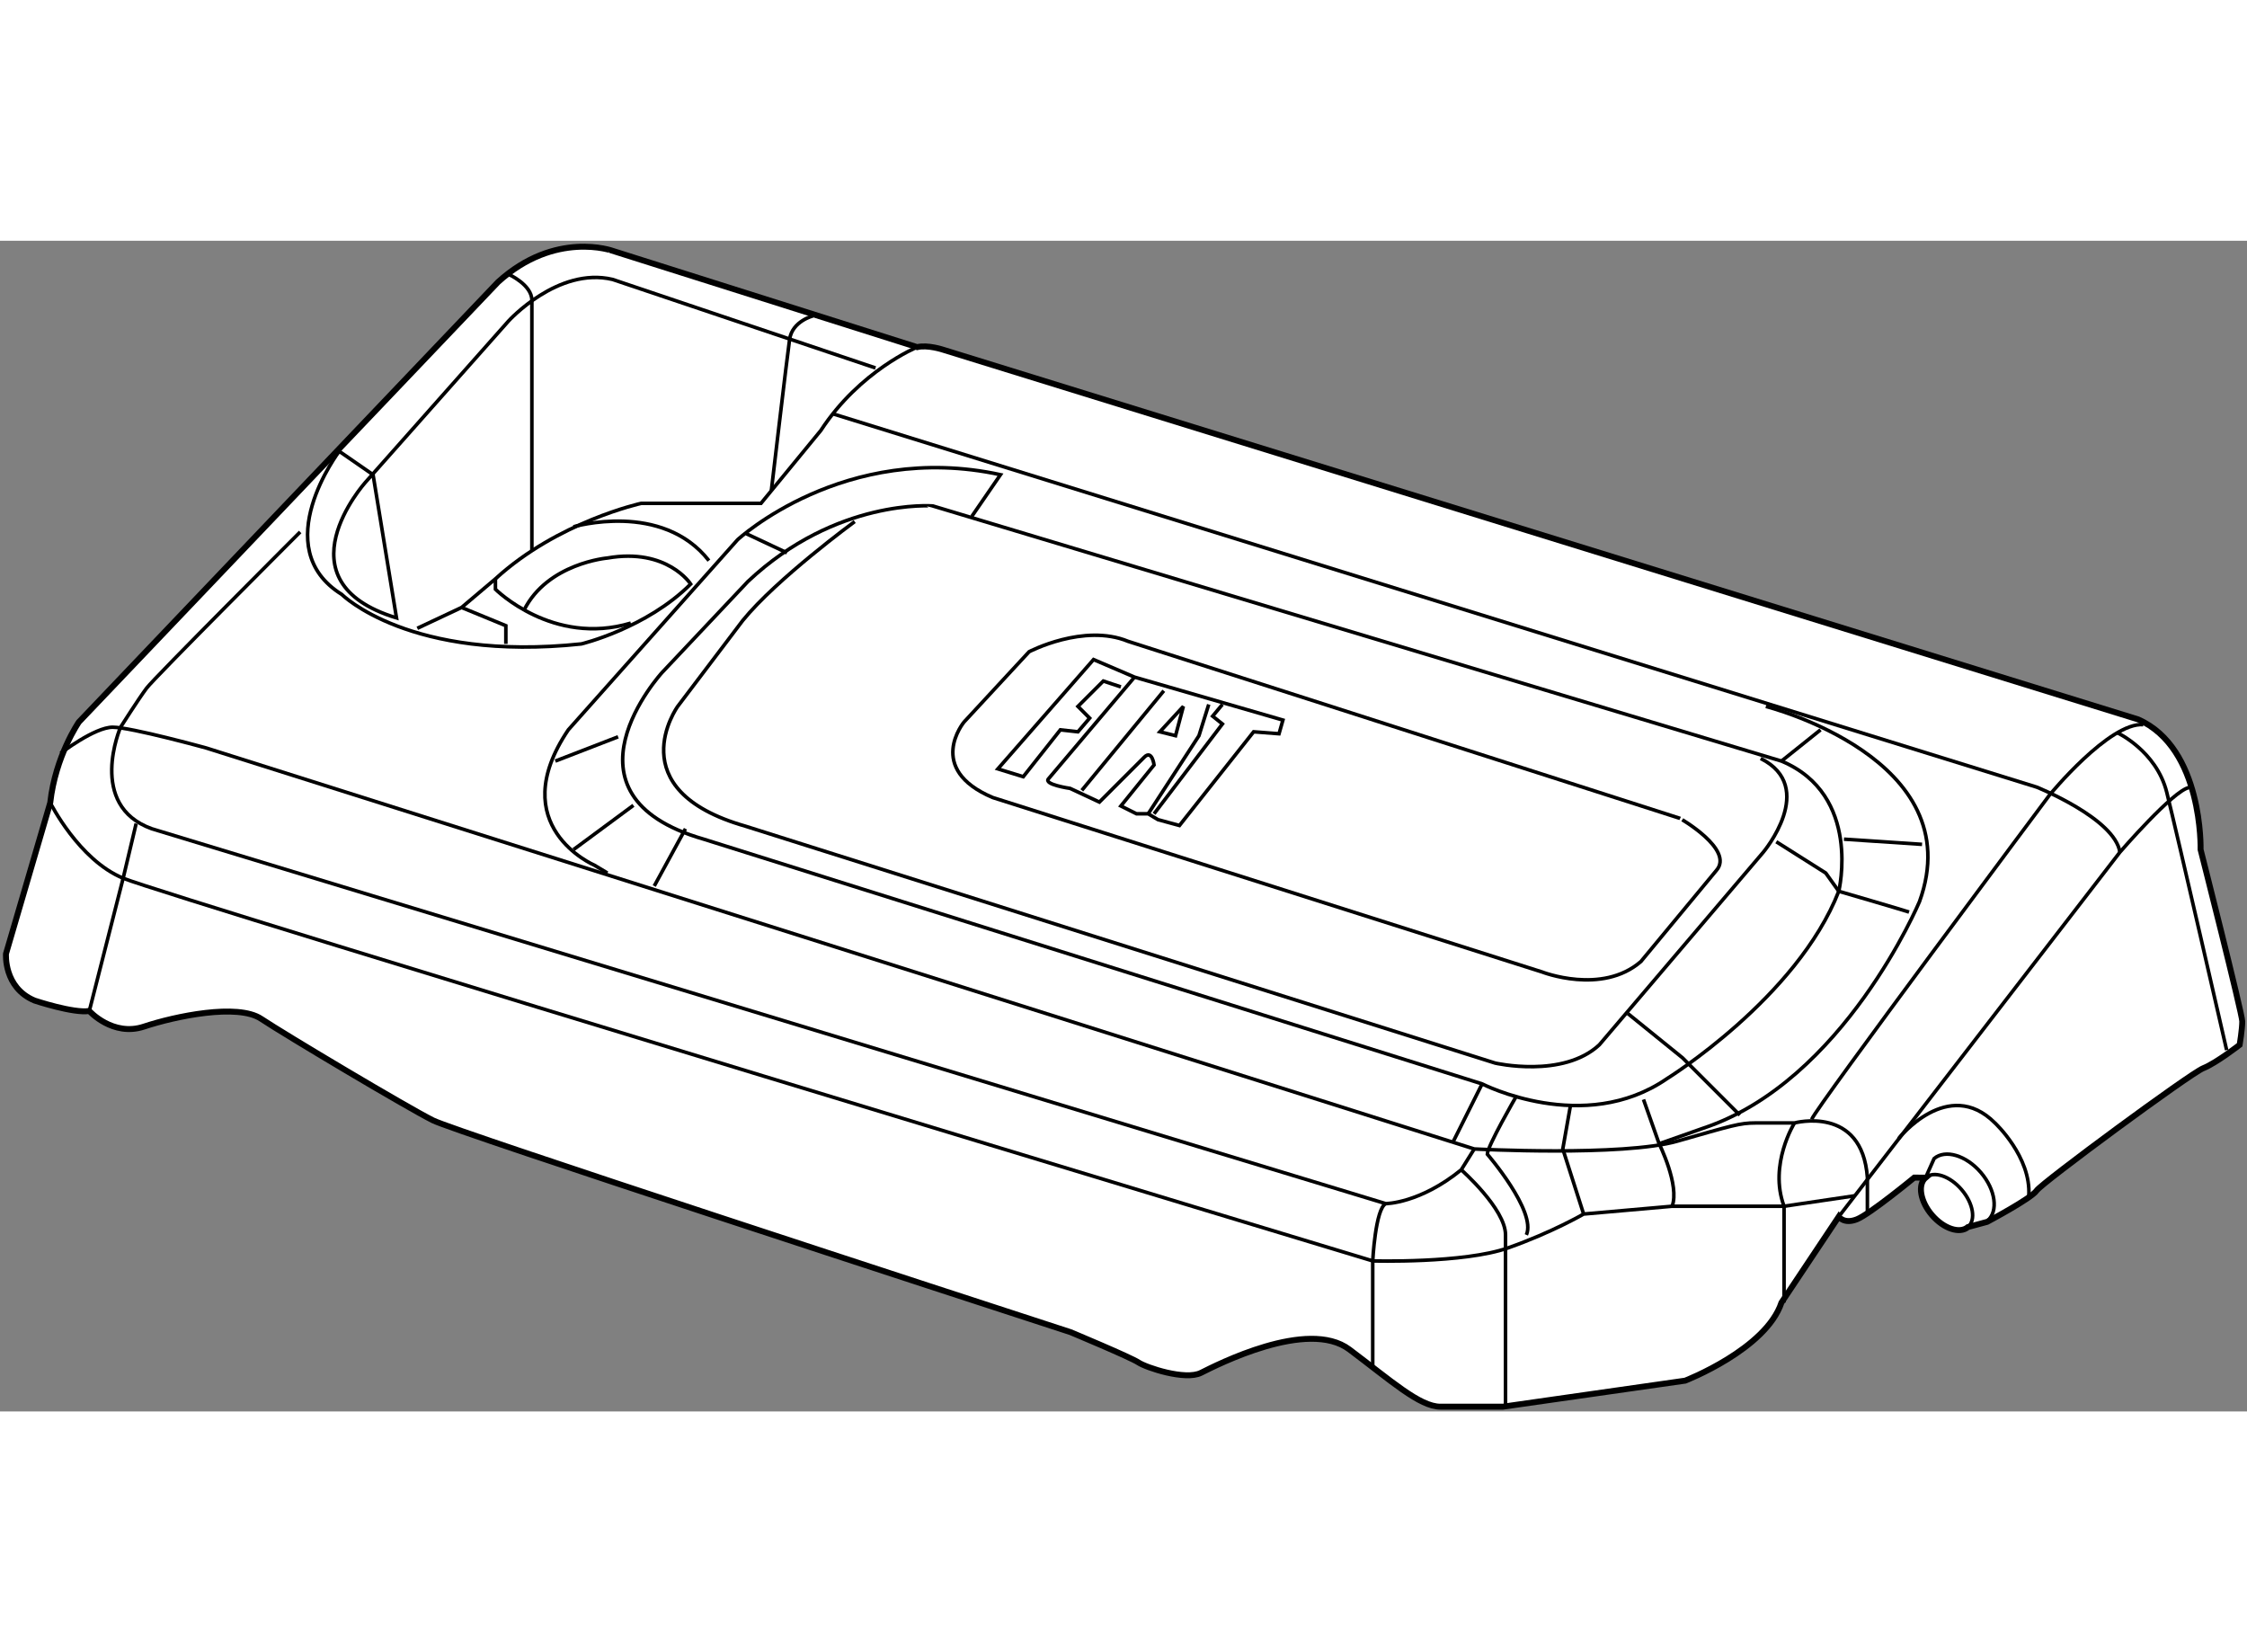 <?xml version="1.0" encoding="utf-8"?>
<!-- Generator: Adobe Illustrator 15.1.0, SVG Export Plug-In . SVG Version: 6.00 Build 0)  -->
<!DOCTYPE svg PUBLIC "-//W3C//DTD SVG 1.1//EN" "http://www.w3.org/Graphics/SVG/1.1/DTD/svg11.dtd">
<svg version="1.1" xmlns="http://www.w3.org/2000/svg" xmlns:xlink="http://www.w3.org/1999/xlink" x="0px" y="0px" width="244.8px"
	 height="180px" viewBox="22.181 34.069 189.23 98.589" enable-background="new 0 0 244.8 180" xml:space="preserve">
	
<rect x="22.181" y="34.069" width="189.23" height="98.589" fill="#808080" stroke="none"/>
	
<g><path fill="#FFFFFF" stroke="#000000" stroke-width="0.5" d="M64.122,37.546L28.824,74.598c0,0-1.974,2.851-2.412,6.797
				L22.686,94.11c0,0-0.22,2.851,2.411,3.946c0,0,3.289,1.096,4.604,0.877c0,0,1.974,2.191,4.605,1.315
				c2.63-0.876,7.892-1.974,9.865-0.658s12.277,7.454,14.47,8.552c1.953,0.975,44.413,14.816,53.689,17.836
				c0,0,5.068,2.113,5.725,2.553c0.658,0.438,3.946,1.533,5.262,0.877c1.316-0.658,8.989-4.605,12.496-1.975
				c3.508,2.631,5.92,4.824,7.674,4.824s5.262,0,5.262,0l15.347-2.193c0,0,6.798-2.631,8.111-6.576l4.823-7.234
				c0,0,0.439,0.658,1.536,0.219c1.095-0.439,4.823-3.508,4.823-3.508l0.956,0.002c-0.688,0.59-0.45,2.002,0.535,3.152
				c0.985,1.148,2.344,1.6,3.032,1.01l1.615-0.438c0,0,3.726-1.973,4.165-2.631c0.438-0.656,12.935-9.867,14.031-10.305
				c1.096-0.438,3.07-1.973,3.07-1.973s0.218-1.314,0.218-1.973s-3.508-14.47-3.508-14.47s0.22-8.551-5.261-10.962L101.612,43.247
				c0,0-1.314-0.439-2.192-0.22l-25.651-8.111C73.769,34.916,68.946,33.161,64.122,37.546z"></path><path fill="none" stroke="#000000" stroke-width="0.3" d="M189.555,116.605c0.933-0.801,0.685-2.621-0.556-4.07
				c-1.242-1.449-3.005-1.973-3.938-1.174l-0.717,1.605c0.69-0.59,2.047-0.141,3.032,1.012c0.986,1.148,1.225,2.559,0.535,3.15"></path><path fill="none" stroke="#000000" stroke-width="0.3" d="M26.413,81.395c0,0,2.412,4.822,6.139,6.357
				s105.235,32.229,105.235,32.229s7.672,0.221,11.399-1.098c3.727-1.314,6.358-2.85,6.358-2.85l7.454-0.656h9.426l5.921-0.877"></path><path fill="none" stroke="#000000" stroke-width="0.3" d="M32.333,75.036c0,0-2.85,6.578,2.63,8.551l103.919,31.569
				c0,0,2.85,0.002,6.357-2.848l1.096-1.756"></path><path fill="none" stroke="#000000" stroke-width="0.3" d="M177.029,116.254l23.678-30.693c0,0,4.512-5.223,5.827-5.444"></path><path fill="none" stroke="#000000" stroke-width="0.3" d="M174.752,108.055c0.438-1.096,20.036-27.317,20.036-27.317
				s5.041-6.14,7.892-5.92"></path><path fill="none" stroke="#000000" stroke-width="0.3" d="M92.235,48.617l101.458,31.461c0,0,6.577,2.632,7.015,5.482"></path><path fill="none" stroke="#000000" stroke-width="0.3" d="M200.443,75.476c0,0,3.333,1.533,4.21,5.041
				c0.877,3.508,5.043,21.706,5.043,21.706"></path><path fill="none" stroke="#000000" stroke-width="0.3" d="M182.072,109.676c0,0,4.165-5.262,8.112-1.314
				c0,0,3.068,2.85,2.85,6.139"></path><polyline fill="none" stroke="#000000" stroke-width="0.3" points="29.701,98.934 32.552,87.752 33.647,83.148 		"></polyline><path fill="none" stroke="#000000" stroke-width="0.3" d="M27.29,77.229c0,0,2.851-2.193,4.385-2.193s7.892,1.754,7.892,1.754
				l106.77,33.763c0,0,12.496,0.658,17.101-0.658c4.604-1.314,5.262-1.533,6.578-1.533c1.313,0,3.288,0,3.288,0
				s5.699-1.536,6.138,4.604v2.85"></path><path fill="none" stroke="#000000" stroke-width="0.3" d="M145.24,112.309c0,0,3.728,3.287,3.728,5.48c0,2.191,0,14.469,0,14.469"></path><path fill="none" stroke="#000000" stroke-width="0.3" d="M137.785,128.969v-8.988c0,0,0.221-4.385,1.098-4.824"></path><path fill="none" stroke="#000000" stroke-width="0.3" d="M173.303,108.361c0,0-2.192,3.508-0.878,7.016v6.576v1.535"></path><path fill="none" stroke="#000000" stroke-width="0.3" d="M32.333,75.036c0,0,1.534-2.412,2.192-3.288
				c0.657-0.878,12.935-13.155,12.935-13.155"></path><path fill="none" stroke="#000000" stroke-width="0.3" d="M99.42,43.027c0,0-4.824,1.974-8.112,7.017l-5.042,6.139H76.18
				c0,0-7.016,1.535-12.277,6.357l-2.851,2.412l-3.728,1.753"></path><path fill="none" stroke="#000000" stroke-width="0.3" d="M95.912,44.781l-22.143-7.454C69.165,36.231,65,40.835,65,40.835
				L52.941,54.428c0,0-7.455,8.331,2.631,11.401l-1.973-12.059l-2.851-1.973c0,0-6.138,8.112,0.219,12.058
				c0,0,5.701,5.7,20.171,4.166c0,0,5.481-1.315,9.208-5.042c0,0-1.972-3.07-7.015-2.192c0,0-5.042,0.438-7.016,4.385"></path><path fill="none" stroke="#000000" stroke-width="0.3" d="M65,36.889c0,0,1.973,0.876,1.973,2.192s0,21.032,0,21.032"></path><path fill="none" stroke="#000000" stroke-width="0.3" d="M90.65,40.396c0,0-1.753,0.438-1.973,1.973
				c-0.219,1.535-1.535,12.716-1.535,12.716"></path><path fill="none" stroke="#000000" stroke-width="0.3" d="M70.481,58.155c0,0,7.454-2.192,11.4,2.851"></path><path fill="none" stroke="#000000" stroke-width="0.3" d="M63.903,62.54l0.001,0.877c0,0,4.823,4.824,11.4,2.851"></path><polyline fill="none" stroke="#000000" stroke-width="0.3" points="61.052,64.952 64.781,66.486 64.781,68.021 		"></polyline><path fill="none" stroke="#000000" stroke-width="0.3" d="M85.17,62.759l-7.235,7.673c0,0-9.427,10.304,3.508,14.031
				l65.553,20.609c0,0,8.55,4.385,15.566-0.438c0,0,10.961-6.797,14.469-15.784c0,0,1.973-8.113-4.823-10.962l-71.471-21.486
				C100.737,56.401,92.625,55.743,85.17,62.759z"></path><path fill="none" stroke="#000000" stroke-width="0.3" d="M94.16,57.717c0,0-6.579,4.822-9.428,8.331l-5.48,7.235
				c0,0-5.042,7.017,5.7,10.085l63.142,19.951c0,0,5.699,1.316,8.77-1.533l13.812-16.225c0,0,4.604-5.481-0.221-7.893"></path><line fill="none" stroke="#000000" stroke-width="0.3" x1="79.908" y1="83.587" x2="77.278" y2="88.41"></line><line fill="none" stroke="#000000" stroke-width="0.3" x1="70.481" y1="85.341" x2="75.523" y2="81.614"></line><line fill="none" stroke="#000000" stroke-width="0.3" x1="68.946" y1="77.887" x2="74.235" y2="75.842"></line><line fill="none" stroke="#000000" stroke-width="0.3" x1="85.035" y1="58.742" x2="88.458" y2="60.348"></line><path fill="none" stroke="#000000" stroke-width="0.3" d="M104.024,57.277l2.412-3.507c-13.155-2.851-22.144,5.48-22.144,5.48
				l-14.25,16.004c-5.481,8.112,2.192,11.401,2.192,11.401l1.097,0.658"></path><line fill="none" stroke="#000000" stroke-width="0.3" x1="172.208" y1="77.887" x2="175.496" y2="75.255"></line><line fill="none" stroke="#000000" stroke-width="0.3" x1="177.469" y1="84.463" x2="184.047" y2="84.901"></line><path fill="none" stroke="#000000" stroke-width="0.3" d="M171.77,84.682l4.165,2.633l1.097,1.535c0,0,5.261,1.533,5.919,1.752"></path><polyline fill="none" stroke="#000000" stroke-width="0.3" points="159.272,99.152 163.876,102.88 168.698,107.702 		"></polyline><polyline fill="none" stroke="#000000" stroke-width="0.3" points="154.449,106.826 153.791,110.553 155.545,116.033 		"></polyline><path fill="none" stroke="#000000" stroke-width="0.3" d="M160.587,106.387l1.317,3.727l3.726-1.314
				c11.84-3.946,18.197-19.073,18.197-19.073c4.386-12.059-12.935-16.443-12.935-16.443"></path><path fill="none" stroke="#000000" stroke-width="0.3" d="M161.904,110.113c0,0,1.751,3.508,1.095,5.264"></path><path fill="none" stroke="#000000" stroke-width="0.3" d="M149.845,106.168c0,0-2.411,4.166-2.411,4.824
				c0,0,4.165,4.822,3.289,6.797"></path><line fill="none" stroke="#000000" stroke-width="0.3" x1="146.996" y1="105.072" x2="144.582" y2="109.895"></line><path fill="none" stroke="#000000" stroke-width="0.3" d="M166.727,87.094l-6.358,7.674c-3.289,2.852-8.331,0.877-8.331,0.877
				l-46.259-14.689c-5.7-2.411-2.412-6.358-2.412-6.358l5.481-5.919c0,0,4.604-2.412,8.331-0.877l46.478,14.908
				C163.656,82.709,168.262,85.341,166.727,87.094z"></path><path fill="none" stroke="#000000" stroke-width="0.3" d="M117.725,70.816l-7.234,8.55c-0.493,0.494,1.809,0.822,1.809,0.822
				l2.466,1.151c0,0,3.125-3.125,3.781-3.781c0.658-0.659,0.823,0.657,0.823,0.657l-2.795,3.454l1.315,0.657h0.986l0.822,0.493
				l1.81,0.494l6.247-7.892l2.138,0.165l0.329-1.152L117.725,70.816l-3.452-1.479l-8.057,9.208l2.138,0.658l3.124-3.946l1.48,0.165
				l0.986-1.152l-0.986-0.986l2.138-2.137l1.479,0.494"></path><line fill="none" stroke="#000000" stroke-width="0.3" x1="120.191" y1="71.967" x2="113.286" y2="80.353"></line><polygon fill="none" stroke="#000000" stroke-width="0.3" points="119.862,75.42 121.836,73.282 121.179,75.749 		"></polygon><polyline fill="none" stroke="#000000" stroke-width="0.3" points="125.125,73.118 124.303,74.104 125.125,74.762 119.37,82.326 
						"></polyline><polyline fill="none" stroke="#000000" stroke-width="0.3" points="123.975,73.118 123.151,75.749 118.876,82.326 		"></polyline></g>


</svg>